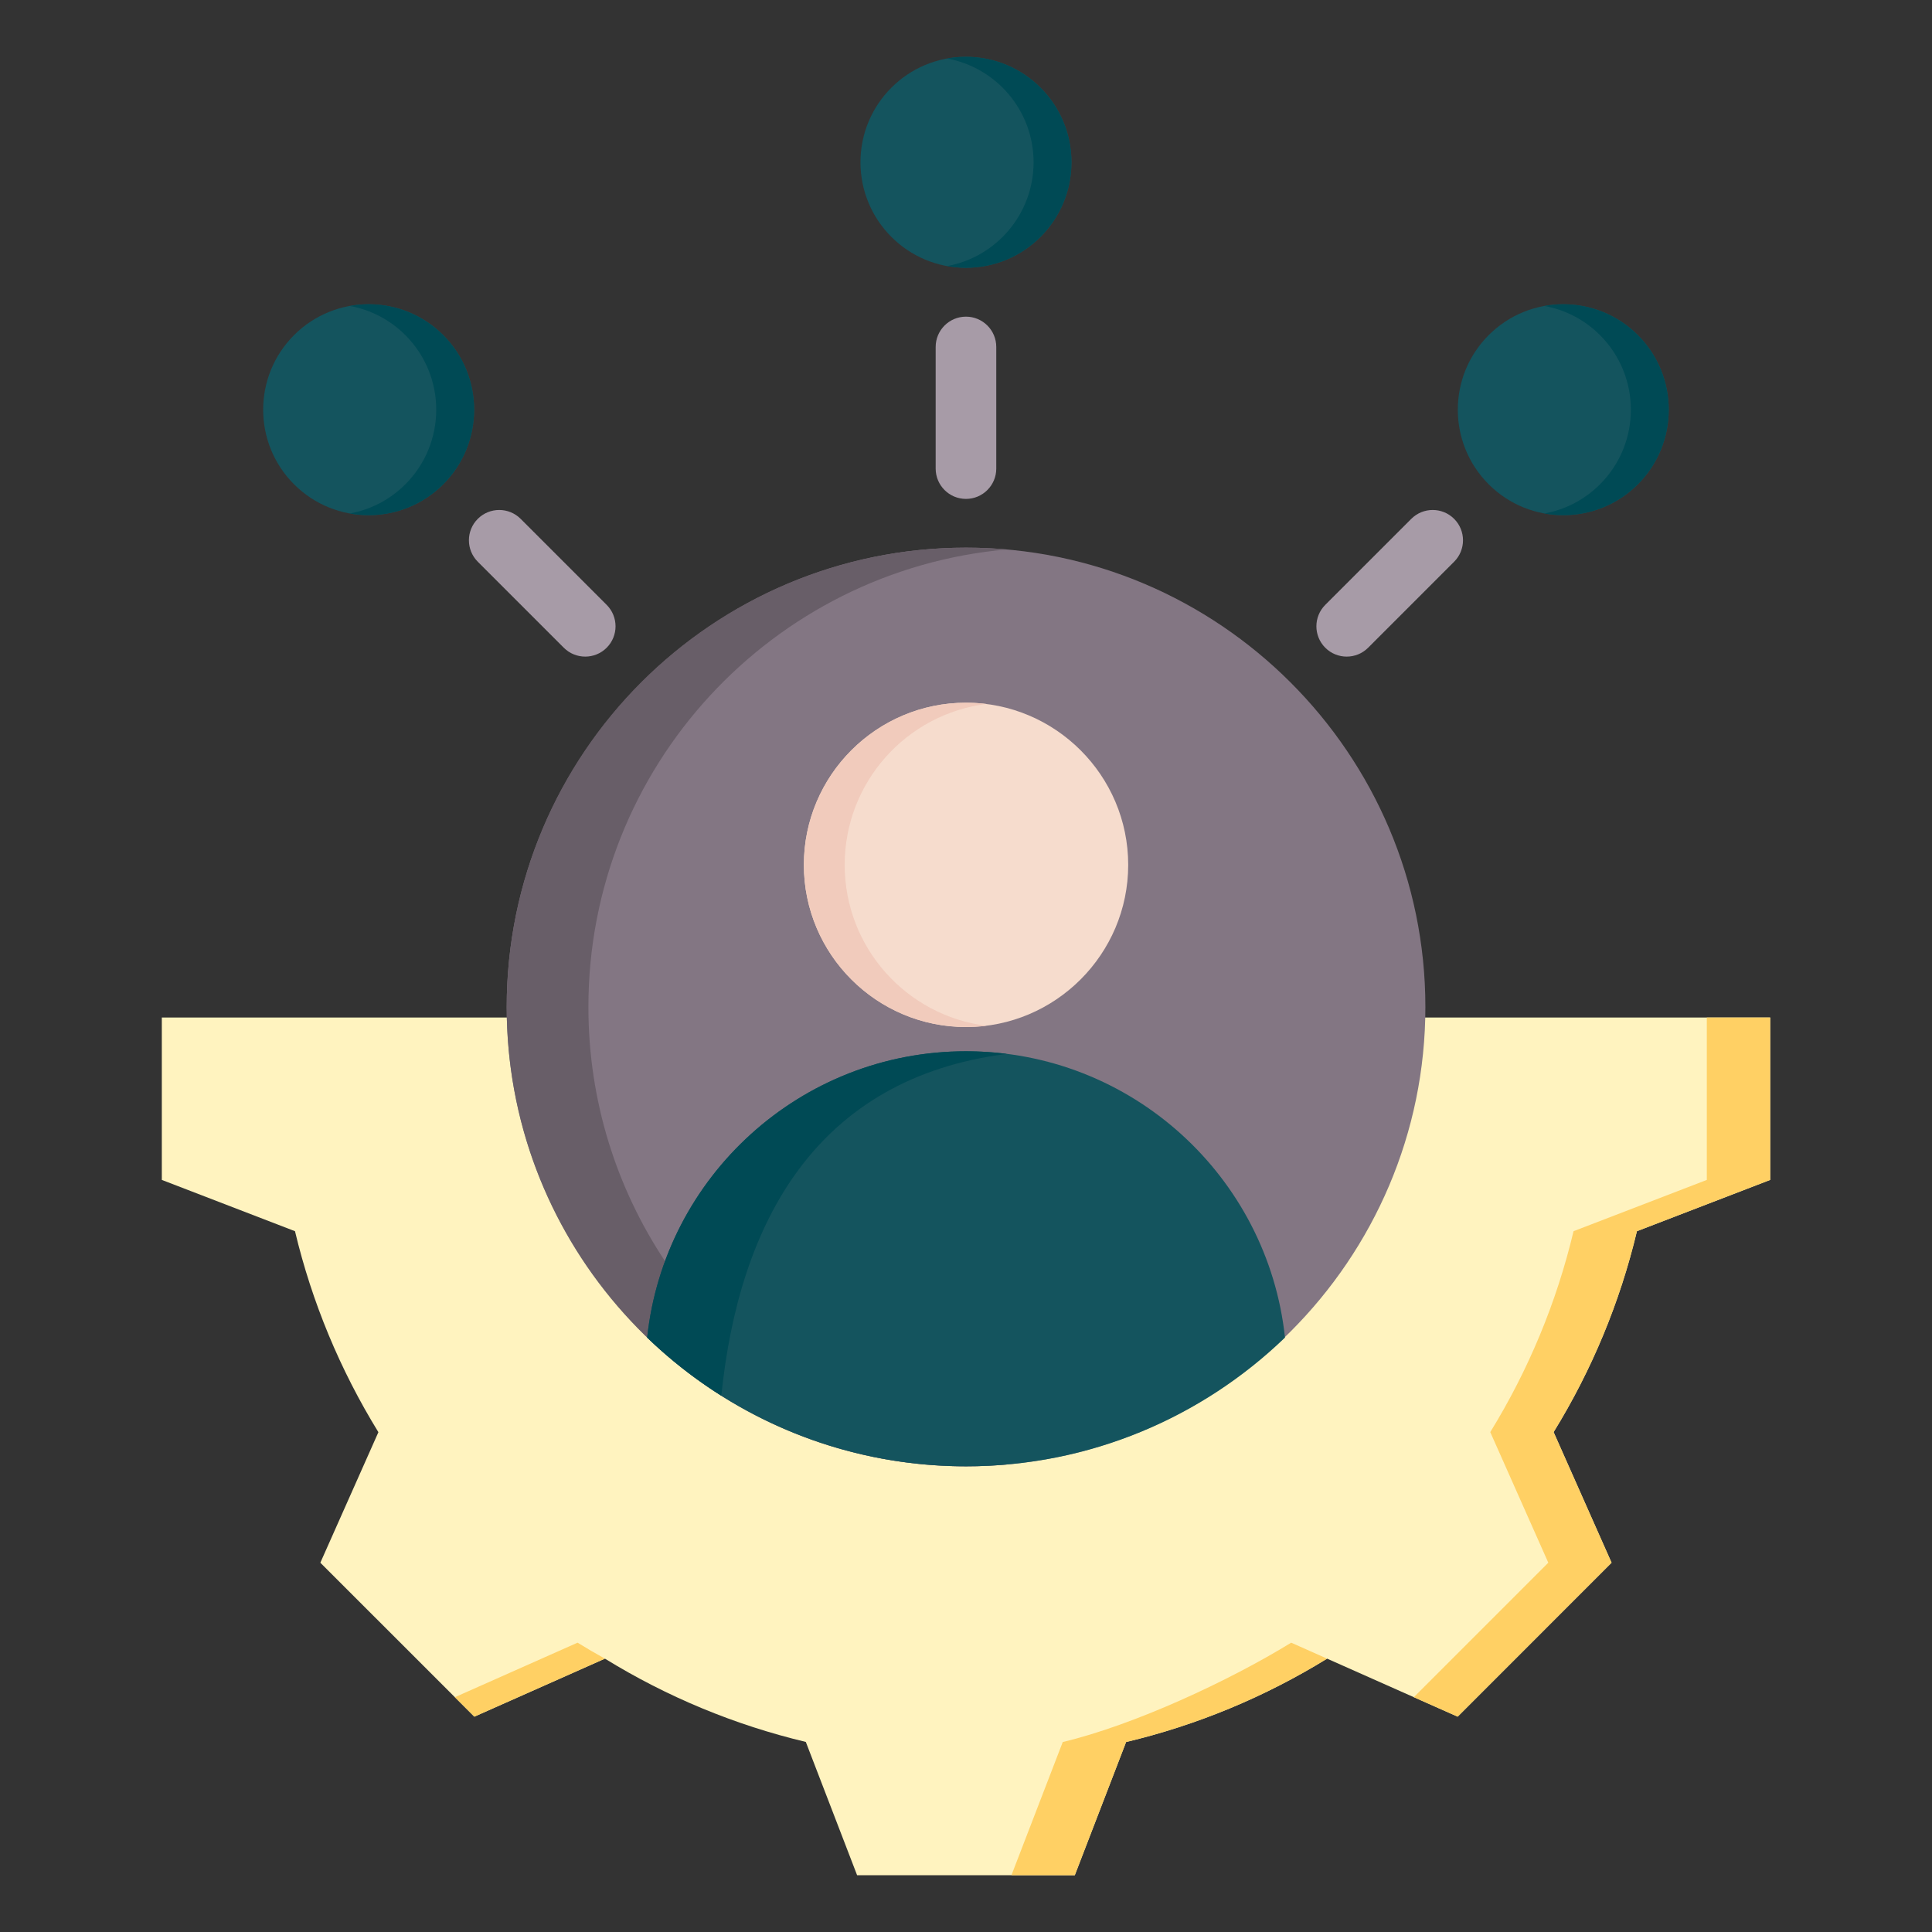 <svg xmlns="http://www.w3.org/2000/svg" width="90" height="90" viewBox="0 0 90 90" fill="none"><rect x="0" y="0" width="90" height="90" fill="#333333" stroke="none"/><path d="M44.998 12.475C47.712 12.475 49.913 10.274 49.913 7.56C49.913 4.846 47.712 2.646 44.998 2.646C42.284 2.646 40.084 4.846 40.084 7.56C40.084 10.274 42.284 12.475 44.998 12.475Z" fill="#14545E"></path><path fill-rule="evenodd" clip-rule="evenodd" d="M44.116 2.725C44.402 2.673 44.697 2.646 44.998 2.646C47.711 2.646 49.913 4.848 49.913 7.56C49.913 10.273 47.711 12.475 44.998 12.475C44.697 12.475 44.402 12.447 44.116 12.396C46.408 11.979 48.148 9.971 48.148 7.56C48.148 5.149 46.408 3.142 44.116 2.725Z" fill="#004A55"></path><path fill-rule="evenodd" clip-rule="evenodd" d="M43.587 16.163C43.587 15.383 44.219 14.751 44.998 14.751C45.778 14.751 46.41 15.383 46.41 16.163V21.829C46.41 22.608 45.778 23.241 44.998 23.241C44.219 23.241 43.587 22.608 43.587 21.829V16.163Z" fill="#A79BA7"></path><path fill-rule="evenodd" clip-rule="evenodd" d="M76.298 15.611C78.216 17.529 78.216 20.643 76.298 22.561C74.381 24.479 71.267 24.479 69.349 22.561C67.431 20.643 67.431 17.529 69.349 15.611C71.267 13.693 74.381 13.693 76.298 15.611Z" fill="#14545E"></path><path fill-rule="evenodd" clip-rule="evenodd" d="M71.941 14.252C73.474 13.974 75.115 14.427 76.298 15.611C78.216 17.529 78.216 20.643 76.298 22.561C75.115 23.745 73.474 24.198 71.941 23.92C72.891 23.748 73.8 23.295 74.534 22.561C76.452 20.643 76.452 17.529 74.534 15.611C73.8 14.877 72.891 14.424 71.941 14.252Z" fill="#004A55"></path><path fill-rule="evenodd" clip-rule="evenodd" d="M65.743 24.17C66.294 23.619 67.188 23.619 67.739 24.17C68.29 24.721 68.29 25.616 67.739 26.167L63.733 30.174C63.182 30.725 62.287 30.725 61.736 30.174C61.185 29.623 61.185 28.728 61.736 28.177L65.743 24.17Z" fill="#A79BA7"></path><path fill-rule="evenodd" clip-rule="evenodd" d="M13.698 15.611C15.616 13.693 18.73 13.693 20.648 15.611C22.566 17.529 22.566 20.643 20.648 22.561C18.73 24.479 15.616 24.479 13.698 22.561C11.78 20.643 11.78 17.529 13.698 15.611Z" fill="#14545E"></path><path fill-rule="evenodd" clip-rule="evenodd" d="M16.291 14.252C17.824 13.974 19.464 14.427 20.648 15.611C22.566 17.529 22.566 20.643 20.648 22.561C19.464 23.745 17.824 24.198 16.291 23.92C17.241 23.748 18.149 23.295 18.883 22.561C20.801 20.643 20.801 17.529 18.883 15.611C18.149 14.877 17.241 14.424 16.291 14.252Z" fill="#004A55"></path><path fill-rule="evenodd" clip-rule="evenodd" d="M22.257 26.167C21.706 25.616 21.706 24.721 22.257 24.17C22.809 23.619 23.703 23.619 24.254 24.17L28.261 28.177C28.812 28.728 28.812 29.623 28.261 30.174C27.71 30.725 26.815 30.725 26.264 30.174L22.257 26.167Z" fill="#A79BA7"></path><path fill-rule="evenodd" clip-rule="evenodd" d="M82.462 47.401V54.965L76.254 57.354C75.466 60.66 74.156 63.819 72.373 66.713L75.073 72.797L67.904 79.969L61.821 77.266C58.927 79.049 55.768 80.363 52.458 81.15L50.069 87.354H39.927L37.538 81.146C34.233 80.358 31.073 79.049 28.18 77.266L22.096 79.969L14.923 72.797L17.627 66.717C15.844 63.819 14.529 60.66 13.742 57.354L7.538 54.965V47.401H82.462Z" fill="#FFF3BF"></path><path fill-rule="evenodd" clip-rule="evenodd" d="M82.462 47.401V54.965L76.254 57.354C75.466 60.66 74.156 63.819 72.373 66.713L75.073 72.797L67.904 79.969L65.86 79.062L72.126 72.797L69.422 66.713C71.205 63.819 72.515 60.66 73.302 57.354L79.51 54.965V47.401H82.462ZM28.18 77.266L22.096 79.969L21.189 79.062L26.905 76.522C27.321 76.779 27.746 77.027 28.18 77.266ZM61.821 77.266C58.927 79.049 55.767 80.363 52.458 81.15L50.068 87.354H47.117L49.507 81.15C52.816 80.363 57.25 78.305 60.148 76.522L61.821 77.266Z" fill="#FFD064"></path><path fill-rule="evenodd" clip-rule="evenodd" d="M45.002 68.306C33.218 68.306 23.604 58.695 23.604 46.91C23.604 35.125 33.218 25.512 45.002 25.512C56.787 25.512 66.4 35.125 66.4 46.91C66.4 58.695 56.787 68.306 45.002 68.306Z" fill="#837683"></path><path fill-rule="evenodd" clip-rule="evenodd" d="M27.41 46.91C27.41 51.287 28.724 55.356 30.978 58.748C31.848 60.054 32.859 61.262 33.988 62.346C37.405 65.627 41.909 67.783 46.905 68.222C46.279 68.278 45.644 68.306 45.002 68.306C43.963 68.306 42.94 68.233 41.939 68.088C41.81 68.071 41.681 68.051 41.555 68.03C31.375 66.383 23.604 57.552 23.604 46.91C23.604 35.093 33.185 25.512 45.002 25.512C45.644 25.512 46.279 25.54 46.905 25.595C35.977 26.558 27.41 35.732 27.41 46.91Z" fill="#685E68"></path><path fill-rule="evenodd" clip-rule="evenodd" d="M45.002 48.972C52.71 48.972 59.056 54.813 59.86 62.309C56.011 66.021 50.774 68.306 45.002 68.306C43.963 68.306 42.94 68.233 41.939 68.088C37.39 67.436 33.301 65.352 30.147 62.309C30.948 54.81 37.294 48.972 45.002 48.972Z" fill="#14545E"></path><path fill-rule="evenodd" clip-rule="evenodd" d="M46.903 49.094C38.009 50.223 34.425 56.953 33.602 65.018C32.356 64.234 31.198 63.325 30.147 62.309C30.948 54.81 37.294 48.972 45.002 48.972C45.647 48.972 46.281 49.013 46.903 49.094Z" fill="#004A55"></path><path fill-rule="evenodd" clip-rule="evenodd" d="M45.002 47.843C40.84 47.843 37.446 44.449 37.446 40.289C37.446 36.126 40.84 32.735 45.002 32.735C49.162 32.735 52.556 36.126 52.556 40.289C52.556 44.449 49.162 47.843 45.002 47.843Z" fill="#F6DCCD"></path><path fill-rule="evenodd" clip-rule="evenodd" d="M39.349 40.289C39.349 44.14 42.23 47.317 45.952 47.785C45.642 47.822 45.323 47.843 45.002 47.843C40.83 47.843 37.448 44.461 37.448 40.289C37.448 36.116 40.83 32.735 45.002 32.735C45.323 32.735 45.642 32.755 45.952 32.793C42.23 33.26 39.349 36.437 39.349 40.289Z" fill="#F1CBBC"></path></svg>